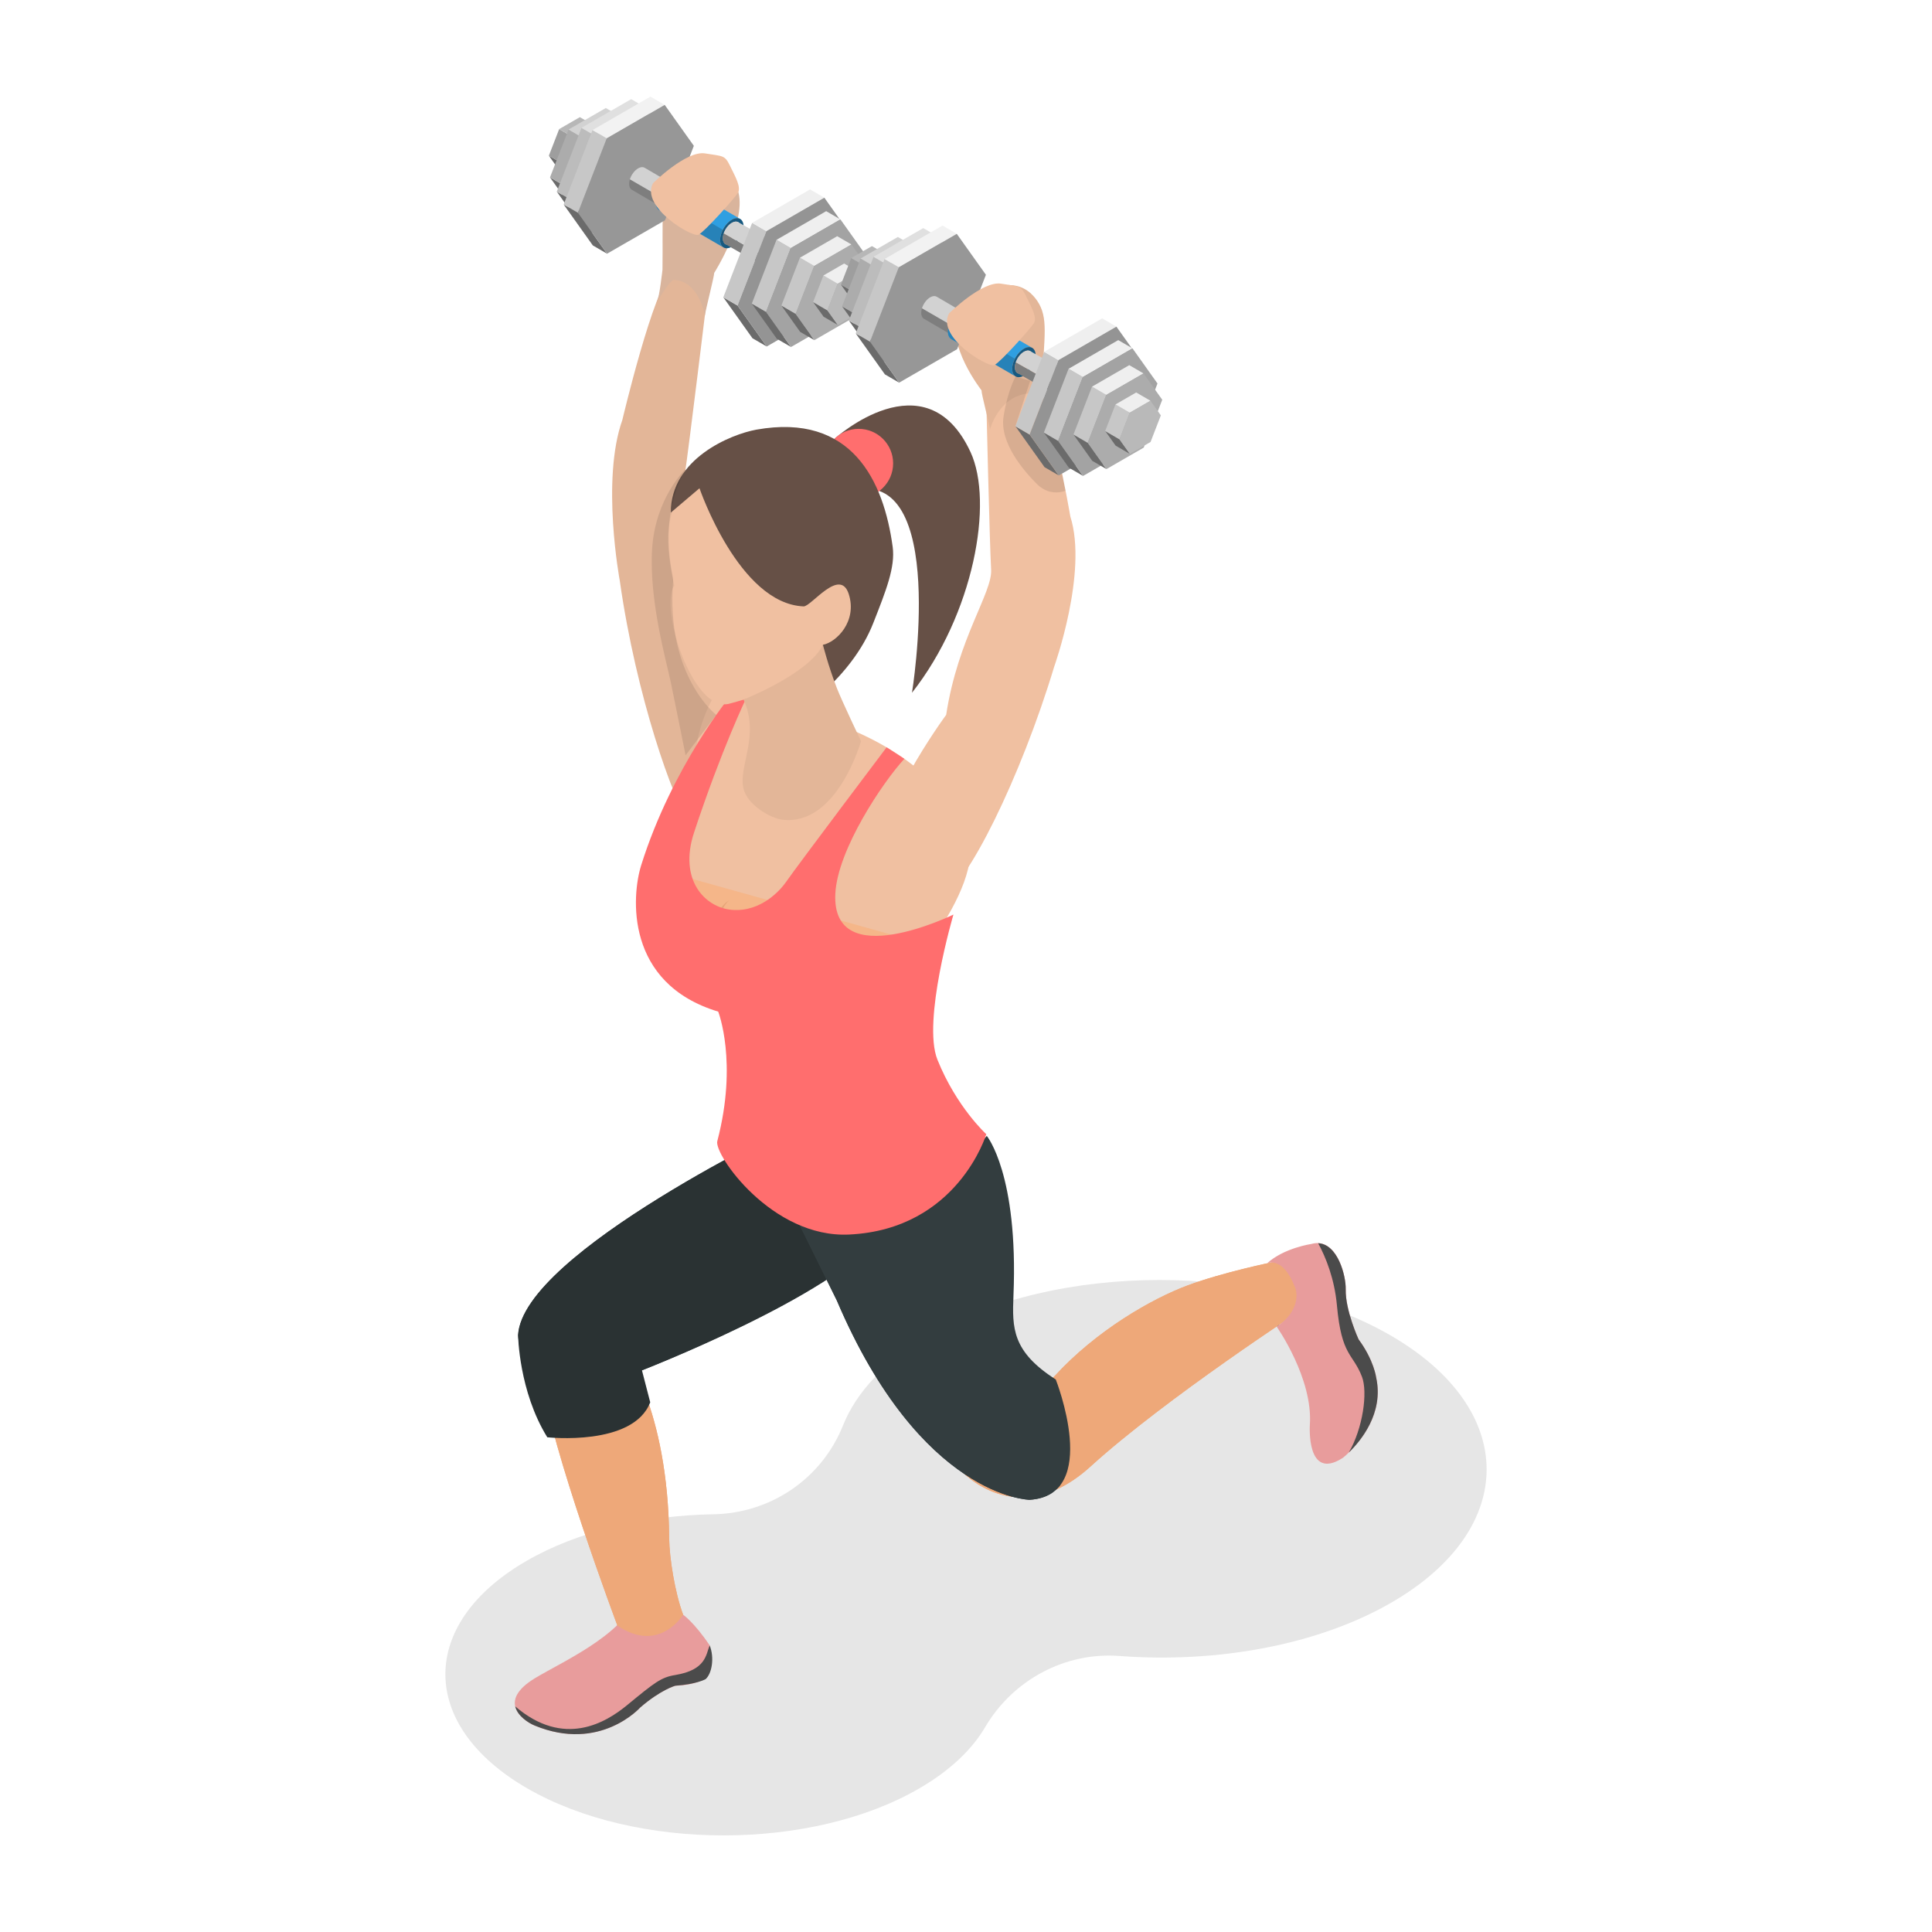 <?xml version="1.0" encoding="utf-8"?>
<svg xmlns="http://www.w3.org/2000/svg" id="Layer_1" style="enable-background:new 0 0 3000 3000" version="1.1" viewBox="0 0 3000 3000" x="0" y="0">
  <switch>
    
    <g>
      <g>
        <g>
          <g>
            <path d="M2158.943,2073.456c-198.366-114.497-518.895-114.496-715.923-0.025&#xA;						c-68.827,39.987-113.461,88.644-133.964,139.915c-33.103,82.782-112.279,136.479-201.421,138.02&#xA;						c-105.767,1.828-210.447,26.113-290.919,72.878c-167.608,97.403-166.719,255.303,1.985,352.705&#xA;						c168.704,97.402,441.305,97.401,608.913-0.003c47.671-27.703,81.703-60.304,102.116-95.017&#xA;						c43.044-73.199,123.817-116.924,208.493-110.536c150.507,11.352,307.887-16.415,423.102-83.354&#xA;						C2358.355,2373.569,2357.309,2187.953,2158.943,2073.456z" style="opacity:.1"/>
            <g>
              <g>
                <g>
                  <g>
                    <g>
                      <g>
                        <g>
                          <g>
                            <g>
                              <path d="M1060.784,2507.318c0,0,17.664,12.433,41.198,47.618c0,0,3.445,41.605-9.13,52.54&#xA;															c0,0-13.273,9.294-44.295,10.116c0,0-22.445,6.134-54.45,33.811c0,0-62.286,70.062-164.088,27.922&#xA;															c-17.439-7.263-59.581-36.91,0.737-73.469c43.248-26.055,133.193-65.364,158.14-124.001L1060.784,2507.318z" style="fill:#e89c9c"/>
                            </g>
                          </g>
                        </g>
                      </g>
                    </g>
                  </g>
                  <g>
                    <g>
                      <g>
                        <g>
                          <g>
                            <g>
                              <path d="M1095.58,2607.436c0,0-13.973,7.836-47.024,10.156c0,0-22.445,6.134-54.45,33.811&#xA;															c0,0-62.286,70.062-164.088,27.922c-9.561-3.96-26.467-14.792-29.996-29.647&#xA;															c75.519,64.627,140.495,25.441,173.691-1.908c42.878-35.246,52.767-43.269,74.637-46.778&#xA;															c48.03-7.96,47.599-31.307,53.631-46.057C1109.778,2574.528,1105.284,2599.025,1095.58,2607.436z" style="fill:#4b4b4b"/>
                            </g>
                          </g>
                        </g>
                      </g>
                    </g>
                  </g>
                </g>
                <g>
                  <g>
                    <path d="M967.764,2096.768c0,0,69.631,88.814,71.335,292.192&#xA;										c0.246,29.378,8.843,84.239,21.685,118.358c0,0-32.292,34.139-102.087,16.885c0,0-105.476-281.072-116.678-382.833&#xA;										L967.764,2096.768z" style="fill:#eea879"/>
                  </g>
                </g>
                <g>
                  <g>
                    <path d="M967.764,2096.768c0,0,69.631,88.814,71.335,292.192&#xA;										c0.246,29.378,8.843,84.239,21.685,118.358c0,0-37.093,61.28-102.087,16.885c0,0-105.476-281.072-116.678-382.833&#xA;										L967.764,2096.768z" style="fill:#eea879"/>
                  </g>
                </g>
                <g>
                  <g>
                    <path d="M1238.577,1742.718c0,0-427.353,202.311-434.082,330.6c0,0,5.458,82.455,49.69,153.89&#xA;										c0,0,120.39,19.286,146.814-49.73l-15.941-44.973c0,0,307.066-118.768,381.993-214.825&#xA;										C1367.051,1917.68,1300.168,1873.388,1238.577,1742.718z" style="fill:#313c40"/>
                  </g>
                </g>
                <g>
                  <g>
                    <path d="M1238.577,1742.718c0,0-427.353,202.311-434.082,330.6c0,0,1.067,87.049,45.341,158.487&#xA;										c0,0,133.396,14.689,159.821-54.326l-12.843-49.628c0,0,295.31-114.113,370.237-210.17&#xA;										C1367.051,1917.68,1300.168,1873.388,1238.577,1742.718z" style="fill:#2a3233"/>
                  </g>
                </g>
                <g>
                  <g>
                    <path d="M1491.092,2282.377c0,0,86.864,99.669,202.617-5.538&#xA;										c115.669-105.228,332.239-246.135,332.239-246.135s1.601-64.112-49.854-70.822c0,0-76.895,15.593-132.289,36.232&#xA;										c-55.435,20.641-141.89,70.187-206.474,140.968c-17.809,19.51-37.381,37.914-98.766,8.473L1491.092,2282.377z" style="fill:#eea879"/>
                  </g>
                </g>
                <g>
                  <g>
                    <path d="M1491.092,2282.377c0,0,86.864,99.669,202.617-5.538&#xA;										c115.669-105.228,332.239-246.135,332.239-246.135s1.601-64.112-49.854-70.822c0,0-76.895,15.593-132.289,36.232&#xA;										c-55.435,20.641-141.89,70.187-206.474,140.968c-17.809,19.51-37.381,37.914-98.766,8.473L1491.092,2282.377z" style="fill:#eea879"/>
                  </g>
                </g>
                <g>
                  <g>
                    <path d="M1181.091,1779.811c0,0,218.601,141.953,351.197-16.021c0,0,49.177,59.414,41.423,247.815&#xA;										c-2.073,50.53-2.237,86.988,65.671,130.44c0,0,71.316,180.05-40.704,186.821c0,0-168.478-2.605-299.33-309.692&#xA;										L1181.091,1779.811z" style="fill:#333d3f"/>
                  </g>
                </g>
                <g>
                  <g>
                    <path d="M1598.677,2328.867c14.731-0.903,26.221-4.862,35.206-10.935&#xA;										c8.309-6.975,12.372-11.633,12.372-11.633c-86.927-55.639-109.537-121.333-106.829-186.123&#xA;										c8.126-198.576-45.708-315.066-65.036-350.109c-13.765,10.196-27.901,18.362-42.181,24.721&#xA;										c-65.774,57.795-140.453,74.885-207.069,74.167l74.206,150.22C1430.199,2326.261,1598.677,2328.867,1598.677,2328.867z" style="fill:#333d3f"/>
                  </g>
                </g>
                <g>
                  <g>
                    <path d="M1984.895,2057.971c-1.414,1.168-2.153,1.847-2.399,2.174&#xA;										c0.082,0.042,0.122,0.061,0.122,0.082c0.697-0.37,2.401-1.683,4.637-3.733&#xA;										C1986.496,2056.904,1985.717,2057.314,1984.895,2057.971z" style="fill:#5b5b5b"/>
                  </g>
                </g>
                <g>
                  <g>
                    <g>
                      <path d="M1967.559,1961.689c0,0,24.538-12.208,43.536,37.75&#xA;											c5.643,14.792,1.355,40.641-28.599,60.707c0,0,56.379,79.91,51.454,152.188c0,0-6.196,88.713,51.332,51.311&#xA;											c0,0,67.662-52.131,51.618-124.635c0,0-3.345-26.794-27.267-59.211c0,0-20.742-45.011-20.002-77.673&#xA;											c0.534-23.532-15.223-81.223-53.055-70.576C2036.576,1931.55,1993.553,1937.787,1967.559,1961.689z" style="fill:#e89c9c"/>
                    </g>
                  </g>
                  <g>
                    <g>
                      <path d="M2136.901,2139.01c0,0-3.345-26.794-27.267-59.211c0,0-20.742-45.011-20.002-77.673&#xA;											c0.452-21.297-12.393-70.309-42.797-71.665c12.021,22.24,25.357,55.232,29.133,96.448&#xA;											c7.181,79.438,24.578,73.919,38.817,110.705c9.395,24.189,1.477,80.486-20.332,117.783&#xA;											C2112.323,2238.145,2149.189,2194.588,2136.901,2139.01z" style="fill:#4b4b4b"/>
                    </g>
                  </g>
                </g>
              </g>
              <g>
                <g>
                  <g>
                    <g>
                      <g>
                        <g>
                          <g>
                            <g>
                              <path d="M1236.197,1525.945c0,0,69.715,44.295,210.783-53.528&#xA;															c0,0,53.015-117.331,9.582-222.025c0,0-266.444-218.088-401.832-166.901c0,0,13.152,22.076,20.866,74.27&#xA;															c0,0,0.288,87.974-15.675,110.705c-35.328,50.82-40.622,149.953,16.721,173.218L1236.197,1525.945z" style="fill:#f5b689"/>
                            </g>
                          </g>
                        </g>
                      </g>
                    </g>
                  </g>
                </g>
              </g>
              <g>
                <g>
                  <g>
                    <path d="M1130.826,1201.276c-16.7,30.649-9.273,143.346-62.001,73.139&#xA;										c-22.301-29.666-80.711-191.006-106.478-373.027c0,0-29.174-155.779,4.021-249.25c0,0,48.807-206.762,76.894-227.874&#xA;										c0,0,59.292,4.945,56.051,26.446c0,0-30.057,247.221-35.904,285.872c-5.868,38.694,32.786,112.451,35.494,239.916&#xA;										C1098.904,976.499,1163.51,1141.368,1130.826,1201.276z" style="fill:#e3b698"/>
                  </g>
                </g>
                <g>
                  <g>
                    <path d="M1046.197,434.626c39.473,1.395,48.315,55.332,48.315,55.332&#xA;										c1.067-8.597,14.383-59.969,14.505-66.185c0,0,52.503-82.394,36.498-128.802c-5.641-16.145-33.317-44.355-61.713-43.904&#xA;										l0,0c-0.04,0.019-0.04,0-0.04,0c-2.298,0.061-4.555,0.307-6.75,0.737c-0.637,0.103-1.334,0.206-1.95,0.37&#xA;										c-1.108,0.288-2.217,0.555-3.364,0.944c-1.622,0.534-3.242,1.21-4.843,1.97c-0.78,0.389-1.559,0.78-2.298,1.25&#xA;										c-1.868,1.028-3.651,2.195-5.498,3.572c-0.409,0.307-0.861,0.717-1.271,1.107c-2.053,1.683-4.084,3.548-6.074,5.744&#xA;										c-0.164,0.227-0.37,0.452-0.534,0.658c-1.355,1.538-2.668,3.199-3.918,4.964c-0.33,0.473-0.697,0.943-1.027,1.395&#xA;										c-1.456,2.114-2.891,4.33-4.288,6.811c-16.945,29.954-12.185,59.58-13.252,138.281c0,0-4.698,42.448-8.494,49.587&#xA;										C1020.203,468.456,1040.636,434.42,1046.197,434.626z" style="fill:#d9b49c"/>
                  </g>
                </g>
              </g>
              <g>
                <g>
                  <g>
                    <g>
                      <g>
                        <g>
                          <g>
                            <g>
                              <path d="M1502.54,1293.168c0,0-60.093-182.821-396.251-208.054&#xA;															c0,0-32.866,58.08-25.069,110.747c7.796,52.603,2.626,92.137-12.126,115.793&#xA;															c-7.221,11.591-14.114,28.271-18.483,46.324l390.361,109.23c1.395,9.149-61.959,62.513-62.841,78.883&#xA;															c3.406-2.214-3.405,2.34,0,0C1378.129,1546.09,1535.099,1381.736,1502.54,1293.168z" style="fill:#f0c0a1"/>
                            </g>
                          </g>
                        </g>
                      </g>
                    </g>
                  </g>
                </g>
              </g>
              <g>
                <g>
                  <g>
                    <g>
                      <g>
                        <g>
                          <g>
                            <g>
                              <path d="M1056.147,1444.701c0,0,93.637,138.751,96.139,297.505l25.87-64.606&#xA;															c0,0,8.575-119.26,6.382-134.218C1182.363,1528.427,1056.147,1444.701,1056.147,1444.701z" style="fill:#f5b689"/>
                            </g>
                          </g>
                        </g>
                      </g>
                    </g>
                  </g>
                </g>
              </g>
              <g>
                <g>
                  <g>
                    <g>
                      <g>
                        <g>
                          <path d="M1115.194,1459.184c0,0-5.212-41.093,16.761-60.851c0,0-25.707,12.084-24.599,62.185&#xA;													C1107.355,1460.518,1115.418,1460.703,1115.194,1459.184z" style="fill:#e6a478"/>
                        </g>
                      </g>
                    </g>
                  </g>
                </g>
              </g>
              <g>
                <g>
                  <g>
                    <g>
                      <g>
                        <g>
                          <path d="M1480.485,1420.163c0,0-189.344,92.713-183.395-32.313&#xA;													c3.324-68.933,74.452-174.182,107.217-209.573l-27.616-17.828c0,0-136.905,181.445-156.21,209.143&#xA;													c-8.33,12.063-38.612,47.084-84.158,43.206c-41.688-3.631-82.967-46.326-58.532-120.327&#xA;													c42.736-129.354,81.141-208.834,81.141-208.834l-23.307-4.904c0,0-91.749,111.075-140.001,264.801&#xA;													c-14.773,47.106-25.666,183.416,119.608,227.3c0,0,30.816,78.31-1.435,201.202&#xA;													c-5.397,20.538,84.854,150.795,204.916,144.946c168.5-8.143,212.794-155.799,212.794-155.799&#xA;													s-46.244-42.078-75.868-115.711C1431.676,1585.666,1480.485,1420.163,1480.485,1420.163z" style="fill:#ff6e6e"/>
                        </g>
                      </g>
                    </g>
                  </g>
                </g>
              </g>
              <g>
                <g>
                  <g>
                    <g>
                      <g>
                        <g>
                          <g>
                            <g>
                              <path d="M1037.643,829.605c0,0-2.422,28.742,9.334,79.643c0,0-16.003,18.895,5.149,89.102&#xA;															c9.17,30.282,41.505,107.299,82.433,93.78c0,0,171.68-43.681,186.493-110.194c0,0,6.729-100.365-11.675-157.483&#xA;															c-18.401-57.137-45.053-97.862-86.146-115.896C1182.077,690.463,1045.952,702.137,1037.643,829.605z" style="fill:#f0c0a1"/>
                            </g>
                          </g>
                        </g>
                      </g>
                    </g>
                  </g>
                </g>
              </g>
              <g>
                <g>
                  <path d="M1295.49,681.641c0,0,141.932-129.499,211.481,20.208&#xA;									c36.355,78.188,5.109,251.713-90.845,373.867c0,0,57.343-352.858-93.841-313.898L1295.49,681.641z" style="fill:#665046"/>
                </g>
              </g>
              <g>
                <g>
                  <path d="M1386.848,719.492c0,29.566-23.941,53.549-53.547,53.549&#xA;									c-29.563,0-53.547-23.984-53.547-53.549c0-29.603,23.984-53.568,53.547-53.568&#xA;									C1362.906,665.925,1386.848,689.889,1386.848,719.492z" style="fill:#ff6e6e"/>
                </g>
              </g>
              <g>
                <g>
                  <g>
                    <path d="M1086.162,758.146c0,0,61.221,179.31,161.668,183.455&#xA;										c11.674,0.492,56.442-61.507,70.125-19.141c13.521,42.305-19.017,74.74-40.108,78.782c0,0-7.137,43.224,7.561,61.277&#xA;										c2.535,3.114-52.349,47.582-52.349,47.582s88.774-55.105,123.056-142.894c19.595-49.895,34.284-86.415,30.017-118.091&#xA;										c-13.809-101.822-63.108-208.506-211.647-181.96c-39.595,7.181-133.026,45.055-132.863,128.823L1086.162,758.146z" style="fill:#665046"/>
                  </g>
                </g>
              </g>
              <g>
                <g>
                  <g>
                    <g>
                      <g>
                        <g>
                          <g>
                            <g>
                              <path d="M1214.697,1272.796c-17.234-2.011-53.507-21.933-60.133-47.885&#xA;															c-8.719-34.448,25.952-82.045,0-138.69c0,0,101.474-39.843,123.283-84.978c0,0,8.061,32.211,21.664,67.314&#xA;															c7.426,19.162,37.462,82.31,37.462,82.31S1300.086,1283.115,1214.697,1272.796z" style="fill:#e3b698"/>
                            </g>
                          </g>
                        </g>
                      </g>
                    </g>
                  </g>
                </g>
              </g>
              <g>
                <g>
                  <g>
                    <g style="enable-background:new">
                      <g>
                        <polygon points="890.566 277.309 868.44 264.451 852.275 241.741 874.401 254.599" style="fill:#6b6b6b"/>
                      </g>
                      <g>
                        <polygon points="874.401 254.599 852.275 241.741 868.259 200.47 890.385 213.328" style="fill:#9e9e9e"/>
                      </g>
                      <g>
                        <polygon points="890.385 213.328 868.259 200.47 900.409 181.909 922.534 194.767" style="fill:#b7b7b7"/>
                      </g>
                      <g>
                        <polygon points="922.534 194.767 938.689 217.482 922.715 258.747 890.566 277.309 874.401 254.599 890.385 213.328" style="fill:#bebebe"/>
                      </g>
                    </g>
                  </g>
                  <g>
                    <g style="enable-background:new">
                      <g>
                        <polygon points="905.264 329.152 883.138 316.294 854.043 275.421 876.168 288.279" style="fill:#6b6b6b"/>
                      </g>
                      <g>
                        <polygon points="876.168 288.279 854.043 275.421 882.812 201.138 904.938 213.997" style="fill:#acacac"/>
                      </g>
                      <g>
                        <polygon points="904.938 213.997 882.812 201.138 940.677 167.73 962.802 180.588" style="fill:#d2d2d2"/>
                      </g>
                      <g>
                        <polygon points="962.802 180.588 991.888 221.468 963.129 295.744 905.264 329.152 876.168 288.279 904.938 213.997" style="fill:#bebebe"/>
                      </g>
                    </g>
                  </g>
                  <g>
                    <g style="enable-background:new">
                      <g>
                        <polygon points="925.495 364.896 903.37 352.038 864.579 297.533 886.704 310.391" style="fill:#6b6b6b"/>
                      </g>
                      <g>
                        <polygon points="886.704 310.391 864.579 297.533 902.934 198.489 925.06 211.347" style="fill:#bcbcbc"/>
                      </g>
                      <g>
                        <polygon points="925.06 211.347 902.934 198.489 980.081 153.948 1002.206 166.806" style="fill:#e0e0e0"/>
                      </g>
                      <g>
                        <polygon points="1002.206 166.806 1040.997 221.31 1002.641 320.355 925.495 364.896 886.704 310.391 925.06 211.347" style="fill:#bebebe"/>
                      </g>
                    </g>
                  </g>
                  <g>
                    <g style="enable-background:new">
                      <g>
                        <polygon points="942.653 393.958 920.528 381.1 875.267 317.517 897.392 330.375" style="fill:#6b6b6b"/>
                      </g>
                      <g>
                        <polygon points="897.392 330.375 875.267 317.517 920.02 201.964 942.146 214.822" style="fill:#c7c7c7"/>
                      </g>
                      <g>
                        <polygon points="942.146 214.822 920.02 201.964 1010.024 150 1032.15 162.858" style="fill:#f2f2f2"/>
                      </g>
                      <g>
                        <polygon points="1032.15 162.858 1077.401 226.447 1032.658 341.994 942.653 393.958 897.392 330.375 942.146 214.822" style="fill:#979797"/>
                      </g>
                    </g>
                  </g>
                </g>
                <g>
                  <path d="M981.011,294.629l45.591,26.676c-2.576-1.497-4.148-4.718-4.092-9.281&#xA;									c0.029-2.327,0.485-4.774,1.269-7.198l-45.686-26.399c-0.73,2.334-1.147,4.684-1.174,6.922&#xA;									C976.863,289.911,978.435,293.132,981.011,294.629z" style="fill:#7e7e7e"/>
                  <path d="M1036.736,287.948c3.81-2.123,7.243-2.288,9.736-0.839l-45.591-26.675&#xA;									c-2.492-1.449-5.926-1.284-9.736,0.839c-5.816,3.241-10.854,10.124-13.052,17.153l45.686,26.399&#xA;									C1026.021,297.893,1030.996,291.147,1036.736,287.948z" style="fill:#d2d2d2"/>
                  <path d="M1149.31,339.929l-99.888-57.898c-3.233-1.879-7.686-1.665-12.628,1.089&#xA;									c-10.047,5.599-18.308,19.579-18.451,31.225c-0.073,5.919,1.966,10.096,5.307,12.038l99.888,57.898&#xA;									c-3.341-1.942-5.38-6.118-5.307-12.037c0.142-11.646,8.403-25.626,18.451-31.225&#xA;									C1141.624,338.264,1146.077,338.05,1149.31,339.929z" style="fill:#2f9fe1"/>
                  <path d="M1022.532,298.887c-2.558,5.018-4.126,10.452-4.188,15.458&#xA;									c-0.073,5.919,1.966,10.096,5.307,12.038l99.888,57.898c-3.341-1.942-5.38-6.118-5.307-12.037&#xA;									c0.061-5.006,1.629-10.44,4.188-15.458L1022.532,298.887z" style="opacity:.18"/>
                  <g>
                    <path d="M1154.618,351.967c0.142-11.646-7.887-16.548-17.935-10.949&#xA;										c-10.047,5.599-18.308,19.579-18.451,31.225c-0.143,11.646,7.887,16.548,17.934,10.949&#xA;										C1146.214,377.593,1154.475,363.612,1154.618,351.967z M1150.451,354.288c-0.11,8.979-6.479,19.758-14.226,24.075&#xA;										c-7.747,4.317-13.938,0.538-13.828-8.442c0.11-8.979,6.479-19.758,14.226-24.075&#xA;										C1144.371,341.529,1150.561,345.309,1150.451,354.288L1150.451,354.288z" style="fill:#175980"/>
                  </g>
                  <path d="M1126.49,379.202l56.625,32.393c-2.576-1.497-4.148-4.718-4.092-9.281&#xA;									c0.031-2.55,0.582-5.244,1.51-7.894l-56.721-32.117c-0.871,2.562-1.385,5.157-1.415,7.618&#xA;									C1122.342,374.485,1123.914,377.705,1126.49,379.202z" style="fill:#7e7e7e"/>
                  <path d="M1193.249,378.238c3.81-2.123,7.243-2.288,9.736-0.839l-56.625-32.393&#xA;									c-2.493-1.448-5.926-1.283-9.736,0.839c-5.623,3.134-10.507,9.673-12.811,16.456l56.721,32.117&#xA;									C1182.876,387.735,1187.702,381.33,1193.249,378.238z" style="fill:#d2d2d2"/>
                  <g>
                    <path d="M1207.077,386.681c0.11-8.979-6.081-12.759-13.828-8.442&#xA;										c-7.747,4.317-14.116,15.096-14.226,24.075c-0.11,8.979,6.081,12.759,13.828,8.442&#xA;										C1200.598,406.438,1206.967,395.66,1207.077,386.681z" style="fill:#898989"/>
                  </g>
                </g>
                <g>
                  <g>
                    <g style="enable-background:new">
                      <g>
                        <polygon points="1190.526 538.065 1168.401 525.207 1123.14 461.624 1145.265 474.482" style="fill:#6b6b6b"/>
                      </g>
                      <g>
                        <polygon points="1145.265 474.482 1123.14 461.624 1167.893 346.07 1190.018 358.929" style="fill:#c7c7c7"/>
                      </g>
                      <g>
                        <polygon points="1190.018 358.929 1167.893 346.07 1257.897 294.107 1280.023 306.965" style="fill:#efefef"/>
                      </g>
                      <g>
                        <polygon points="1280.023 306.965 1325.274 370.554 1280.531 486.101 1190.526 538.065 1145.265 474.482 1190.018 358.929" style="fill:#949494"/>
                      </g>
                    </g>
                  </g>
                  <g>
                    <g style="enable-background:new">
                      <g>
                        <polygon points="1228.305 538.826 1206.18 525.968 1167.389 471.463 1189.514 484.321" style="fill:#6b6b6b"/>
                      </g>
                      <g>
                        <polygon points="1189.514 484.321 1167.389 471.463 1205.744 372.418 1227.87 385.276" style="fill:#c7c7c7"/>
                      </g>
                      <g>
                        <polygon points="1227.87 385.276 1205.744 372.418 1282.891 327.878 1305.016 340.736" style="fill:#efefef"/>
                      </g>
                      <g>
                        <polygon points="1305.016 340.736 1343.807 395.24 1305.452 494.285 1228.305 538.826 1189.514 484.321 1227.87 385.276" style="fill:#a3a3a3"/>
                      </g>
                    </g>
                  </g>
                  <g>
                    <g style="enable-background:new">
                      <g>
                        <polygon points="1264.581 528.187 1242.456 515.329 1213.36 474.455 1235.486 487.313" style="fill:#6b6b6b"/>
                      </g>
                      <g>
                        <polygon points="1235.486 487.313 1213.36 474.455 1242.129 400.173 1264.255 413.031" style="fill:#c7c7c7"/>
                      </g>
                      <g>
                        <polygon points="1264.255 413.031 1242.129 400.173 1299.994 366.764 1322.12 379.622" style="fill:#efefef"/>
                      </g>
                      <g>
                        <polygon points="1322.12 379.622 1351.205 420.502 1322.446 494.779 1264.581 528.187 1235.486 487.313 1264.255 413.031" style="fill:#acacac"/>
                      </g>
                    </g>
                  </g>
                  <g>
                    <g style="enable-background:new">
                      <g>
                        <polygon points="1300.91 504.597 1278.784 491.738 1262.618 469.029 1284.744 481.887" style="fill:#6b6b6b"/>
                      </g>
                      <g>
                        <polygon points="1284.744 481.887 1262.618 469.029 1278.603 427.758 1300.728 440.616" style="fill:#c7c7c7"/>
                      </g>
                      <g>
                        <polygon points="1300.728 440.616 1278.603 427.758 1310.752 409.196 1332.877 422.054" style="fill:#efefef"/>
                      </g>
                      <g>
                        <polygon points="1332.877 422.054 1349.033 444.77 1333.059 486.035 1300.91 504.597 1284.744 481.887 1300.728 440.616" style="fill:#b9b9b9"/>
                      </g>
                    </g>
                  </g>
                </g>
              </g>
              <g>
                <g>
                  <path d="M1014.048,284.406c0,0,51.578-51.023,80.875-46.183c28.168,4.596,30.406,2.359,38.693,19.389&#xA;									c8.248,16.967,17.891,33.339,11.982,42.284c-5.887,8.924-51.618,60.072-61.034,64.667&#xA;									C1075.145,369.159,994.065,321.52,1014.048,284.406z" style="fill:#f0c0a1"/>
                </g>
              </g>
              <g>
                <g>
                  <g>
                    <path d="M1378.417,1330.261c15.817,28.168-6.832,100.427,81.654,64.381&#xA;										c40.745-16.578,125.23-188.298,176.891-359.466c0,0,52.542-146.733,25.071-233.084c0,0-32.21-191.827-62.37-210.68&#xA;										c0,0-69.549,6.605-68.278,26.61c0,0,5.416,230.315,7.633,266.319c2.216,35.986-51.515,106.295-69.797,225.639&#xA;										C1469.22,1109.979,1347.601,1275.319,1378.417,1330.261z" style="fill:#f0c0a1"/>
                  </g>
                </g>
                <g>
                  <g>
                    <path d="M1596.77,610.983c-46.161,4.576-59.475,55.639-59.475,55.639&#xA;										c-0.822-7.918-13.419-54.736-13.213-60.542c0,0-56.749-72.545-35.351-117.188c7.468-15.553,41.301-44.173,74.454-46.101&#xA;										l0,0c0,0,0,0,0.04,0c2.689-0.143,5.294-0.122,7.92,0.124c0.697,0.042,1.498,0.082,2.195,0.164&#xA;										c1.252,0.164,2.523,0.349,3.836,0.615c1.889,0.349,3.714,0.861,5.54,1.416c0.901,0.288,1.765,0.595,2.626,0.944&#xA;										c2.093,0.821,4.124,1.807,6.154,2.914c0.534,0.267,0.945,0.636,1.479,0.922c2.339,1.437,4.492,2.975,6.769,4.863&#xA;										c0.164,0.204,0.412,0.41,0.576,0.574c1.477,1.313,2.954,2.771,4.328,4.288c0.328,0.412,0.718,0.842,1.088,1.252&#xA;										c1.601,1.847,3.16,3.797,4.677,5.971c18.055,26.567,10.834,54.614,7.714,127.98c0,0,3.078,39.206,7.099,45.586&#xA;										C1625.226,640.403,1603.274,610.346,1596.77,610.983z" style="fill:#e3b698"/>
                  </g>
                </g>
                <g>
                  <g>
                    <g>
                      <g style="enable-background:new">
                        <g>
                          <polygon points="1344.094 477.539 1321.969 464.681 1305.803 441.971 1327.929 454.829" style="fill:#6b6b6b"/>
                        </g>
                        <g>
                          <polygon points="1327.929 454.829 1305.803 441.971 1321.787 400.7 1343.913 413.558" style="fill:#9e9e9e"/>
                        </g>
                        <g>
                          <polygon points="1343.913 413.558 1321.787 400.7 1353.937 382.139 1376.062 394.997" style="fill:#b7b7b7"/>
                        </g>
                        <g>
                          <polygon points="1376.062 394.997 1392.217 417.712 1376.243 458.977 1344.094 477.539 1327.929 454.829 1343.913 413.558" style="fill:#bebebe"/>
                        </g>
                      </g>
                    </g>
                    <g>
                      <g style="enable-background:new">
                        <g>
                          <polygon points="1358.792 529.382 1336.667 516.524 1307.571 475.65 1329.697 488.508" style="fill:#6b6b6b"/>
                        </g>
                        <g>
                          <polygon points="1329.697 488.508 1307.571 475.65 1336.34 401.368 1358.466 414.226" style="fill:#acacac"/>
                        </g>
                        <g>
                          <polygon points="1358.466 414.226 1336.34 401.368 1394.205 367.96 1416.331 380.818" style="fill:#d2d2d2"/>
                        </g>
                        <g>
                          <polygon points="1416.331 380.818 1445.416 421.698 1416.657 495.974 1358.792 529.382 1329.697 488.508 1358.466 414.226" style="fill:#bebebe"/>
                        </g>
                      </g>
                    </g>
                    <g>
                      <g style="enable-background:new">
                        <g>
                          <polygon points="1379.023 565.125 1356.898 552.267 1318.107 497.763 1340.232 510.621" style="fill:#6b6b6b"/>
                        </g>
                        <g>
                          <polygon points="1340.232 510.621 1318.107 497.763 1356.462 398.718 1378.588 411.576" style="fill:#bcbcbc"/>
                        </g>
                        <g>
                          <polygon points="1378.588 411.576 1356.462 398.718 1433.609 354.178 1455.734 367.036" style="fill:#e0e0e0"/>
                        </g>
                        <g>
                          <polygon points="1455.734 367.036 1494.525 421.54 1456.17 520.585 1379.023 565.125 1340.232 510.621 1378.588 411.576" style="fill:#bebebe"/>
                        </g>
                      </g>
                    </g>
                    <g>
                      <g style="enable-background:new">
                        <g>
                          <polygon points="1396.182 594.188 1374.056 581.33 1328.795 517.747 1350.921 530.605" style="fill:#6b6b6b"/>
                        </g>
                        <g>
                          <polygon points="1350.921 530.605 1328.795 517.747 1373.548 402.194 1395.674 415.052" style="fill:#c7c7c7"/>
                        </g>
                        <g>
                          <polygon points="1395.674 415.052 1373.548 402.194 1463.552 350.23 1485.678 363.088" style="fill:#f2f2f2"/>
                        </g>
                        <g>
                          <polygon points="1485.678 363.088 1530.929 426.677 1486.186 542.225 1396.182 594.188 1350.921 530.605 1395.674 415.052" style="fill:#979797"/>
                        </g>
                      </g>
                    </g>
                  </g>
                  <g>
                    <path d="M1434.539,494.859l45.591,26.675c-2.576-1.497-4.148-4.718-4.092-9.281&#xA;										c0.028-2.327,0.485-4.774,1.268-7.198l-45.685-26.399c-0.73,2.334-1.147,4.684-1.174,6.922&#xA;										C1430.391,490.142,1431.963,493.362,1434.539,494.859z" style="fill:#7e7e7e"/>
                    <path d="M1490.264,488.178c3.81-2.123,7.243-2.288,9.736-0.839l-45.591-26.676&#xA;										c-2.493-1.448-5.926-1.284-9.736,0.839c-5.816,3.241-10.855,10.124-13.052,17.153l45.685,26.399&#xA;										C1479.549,498.122,1484.525,491.377,1490.264,488.178z" style="fill:#d2d2d2"/>
                    <path d="M1602.839,540.159l-99.888-57.898c-3.233-1.879-7.686-1.665-12.627,1.089&#xA;										c-10.048,5.599-18.308,19.579-18.451,31.225c-0.073,5.919,1.966,10.096,5.307,12.037l99.888,57.898&#xA;										c-3.342-1.942-5.38-6.119-5.307-12.037c0.143-11.646,8.403-25.626,18.451-31.225&#xA;										C1595.152,538.494,1599.606,538.28,1602.839,540.159z" style="fill:#2f9fe1"/>
                    <path d="M1476.06,499.117c-2.558,5.017-4.127,10.452-4.188,15.458&#xA;										c-0.073,5.919,1.966,10.096,5.307,12.037l99.888,57.898c-3.342-1.942-5.379-6.119-5.307-12.037&#xA;										c0.061-5.006,1.629-10.441,4.188-15.458L1476.06,499.117z" style="opacity:.18"/>
                    <g>
                      <path d="M1608.146,552.196c0.143-11.646-7.887-16.548-17.934-10.949&#xA;											c-10.048,5.599-18.308,19.579-18.451,31.225c-0.143,11.646,7.887,16.548,17.935,10.949&#xA;											C1599.742,577.823,1608.003,563.843,1608.146,552.196z M1603.98,554.518c-0.11,8.979-6.479,19.758-14.226,24.075&#xA;											c-7.747,4.317-13.938,0.538-13.828-8.442s6.479-19.758,14.226-24.075C1597.899,541.759,1604.09,545.539,1603.98,554.518&#xA;											L1603.98,554.518z" style="fill:#175980"/>
                    </g>
                    <path d="M1580.017,579.432l56.625,32.392c-2.576-1.497-4.147-4.718-4.092-9.281&#xA;										c0.031-2.55,0.582-5.243,1.51-7.894l-56.721-32.117c-0.87,2.562-1.384,5.157-1.415,7.619&#xA;										C1575.87,574.714,1577.442,577.935,1580.017,579.432z" style="fill:#7e7e7e"/>
                    <path d="M1646.777,578.469c3.81-2.123,7.243-2.288,9.736-0.839l-56.625-32.392&#xA;										c-2.493-1.449-5.926-1.284-9.736,0.839c-5.623,3.134-10.507,9.673-12.812,16.456l56.721,32.117&#xA;										C1636.404,587.965,1641.23,581.56,1646.777,578.469z" style="fill:#d2d2d2"/>
                    <g>
                      <path d="M1660.605,586.91c0.11-8.979-6.081-12.759-13.828-8.442&#xA;											c-7.747,4.317-14.116,15.096-14.226,24.075s6.081,12.759,13.828,8.442C1654.126,606.668,1660.495,595.89,1660.605,586.91z" style="fill:#898989"/>
                    </g>
                  </g>
                  <g>
                    <g>
                      <g style="enable-background:new">
                        <g>
                          <polygon points="1644.054 738.295 1621.929 725.437 1576.668 661.853 1598.794 674.712" style="fill:#6b6b6b"/>
                        </g>
                        <g>
                          <polygon points="1598.794 674.712 1576.668 661.853 1621.421 546.3 1643.546 559.158" style="fill:#c7c7c7"/>
                        </g>
                        <g>
                          <polygon points="1643.546 559.158 1621.421 546.3 1711.425 494.337 1733.551 507.195" style="fill:#efefef"/>
                        </g>
                        <g>
                          <polygon points="1733.551 507.195 1778.802 570.784 1734.058 686.331 1644.054 738.295 1598.794 674.712 1643.546 559.158" style="fill:#949494"/>
                        </g>
                      </g>
                    </g>
                    <g>
                      <g style="enable-background:new">
                        <g>
                          <polygon points="1681.833 739.055 1659.708 726.197 1620.917 671.693 1643.042 684.551" style="fill:#6b6b6b"/>
                        </g>
                        <g>
                          <polygon points="1643.042 684.551 1620.917 671.693 1659.272 572.648 1681.398 585.506" style="fill:#c7c7c7"/>
                        </g>
                        <g>
                          <polygon points="1681.398 585.506 1659.272 572.648 1736.419 528.108 1758.544 540.966" style="fill:#efefef"/>
                        </g>
                        <g>
                          <polygon points="1758.544 540.966 1797.335 595.47 1758.98 694.515 1681.833 739.055 1643.042 684.551 1681.398 585.506" style="fill:#a3a3a3"/>
                        </g>
                      </g>
                    </g>
                    <g>
                      <g style="enable-background:new">
                        <g>
                          <polygon points="1718.109 728.417 1695.984 715.558 1666.888 674.685 1689.014 687.543" style="fill:#6b6b6b"/>
                        </g>
                        <g>
                          <polygon points="1689.014 687.543 1666.888 674.685 1695.657 600.403 1717.783 613.26" style="fill:#c7c7c7"/>
                        </g>
                        <g>
                          <polygon points="1717.783 613.26 1695.657 600.403 1753.522 566.995 1775.648 579.852" style="fill:#efefef"/>
                        </g>
                        <g>
                          <polygon points="1775.648 579.852 1804.734 620.732 1775.974 695.008 1718.109 728.417 1689.014 687.543 1717.783 613.26" style="fill:#acacac"/>
                        </g>
                      </g>
                    </g>
                    <g>
                      <g style="enable-background:new">
                        <g>
                          <polygon points="1754.438 704.826 1732.312 691.969 1716.147 669.259 1738.272 682.117" style="fill:#6b6b6b"/>
                        </g>
                        <g>
                          <polygon points="1738.272 682.117 1716.147 669.259 1732.131 627.988 1754.256 640.846" style="fill:#c7c7c7"/>
                        </g>
                        <g>
                          <polygon points="1754.256 640.846 1732.131 627.988 1764.28 609.426 1786.405 622.284" style="fill:#efefef"/>
                        </g>
                        <g>
                          <polygon points="1786.405 622.284 1802.561 645 1786.587 686.265 1754.438 704.826 1738.272 682.117 1754.256 640.846" style="fill:#b9b9b9"/>
                        </g>
                      </g>
                    </g>
                  </g>
                </g>
                <g>
                  <g>
                    <path d="M1473.653,486.675c0,0,51.618-51.024,80.915-46.181c28.149,4.615,30.406,2.38,38.694,19.387&#xA;										c8.248,16.988,17.87,33.36,11.962,42.305c-5.889,8.924-51.599,60.072-61.036,64.646&#xA;										C1534.771,571.428,1453.711,523.789,1473.653,486.675z" style="fill:#f0c0a1"/>
                  </g>
                </g>
              </g>
            </g>
          </g>
          <path d="M1654.528,761.891c0,0-23.359,10.71-44.421-10.287c-19.937-19.877-58.136-63.8-51.816-104.616&#xA;					c6.32-40.816,18.776-62.477,18.776-62.477l22.595,6.901l-22.995,70.442l45.261,63.584l22.125,12.858l5.125-2.959&#xA;					L1654.528,761.891z" style="opacity:.1"/>
          <path d="M1064.58,728.417c0,0-47.069,44.287-51.995,124.26c-4.926,79.973,22.356,174.806,29.036,206.828&#xA;					c6.68,32.022,22.959,113.308,22.959,113.308l47.656-62.711c0,0-78.838-60.449-66.96-208.55&#xA;					C1046.027,892.192,1019.279,811.148,1064.58,728.417z" style="opacity:.1"/>
        </g>
      </g>
    </g>
  </switch>
</svg>